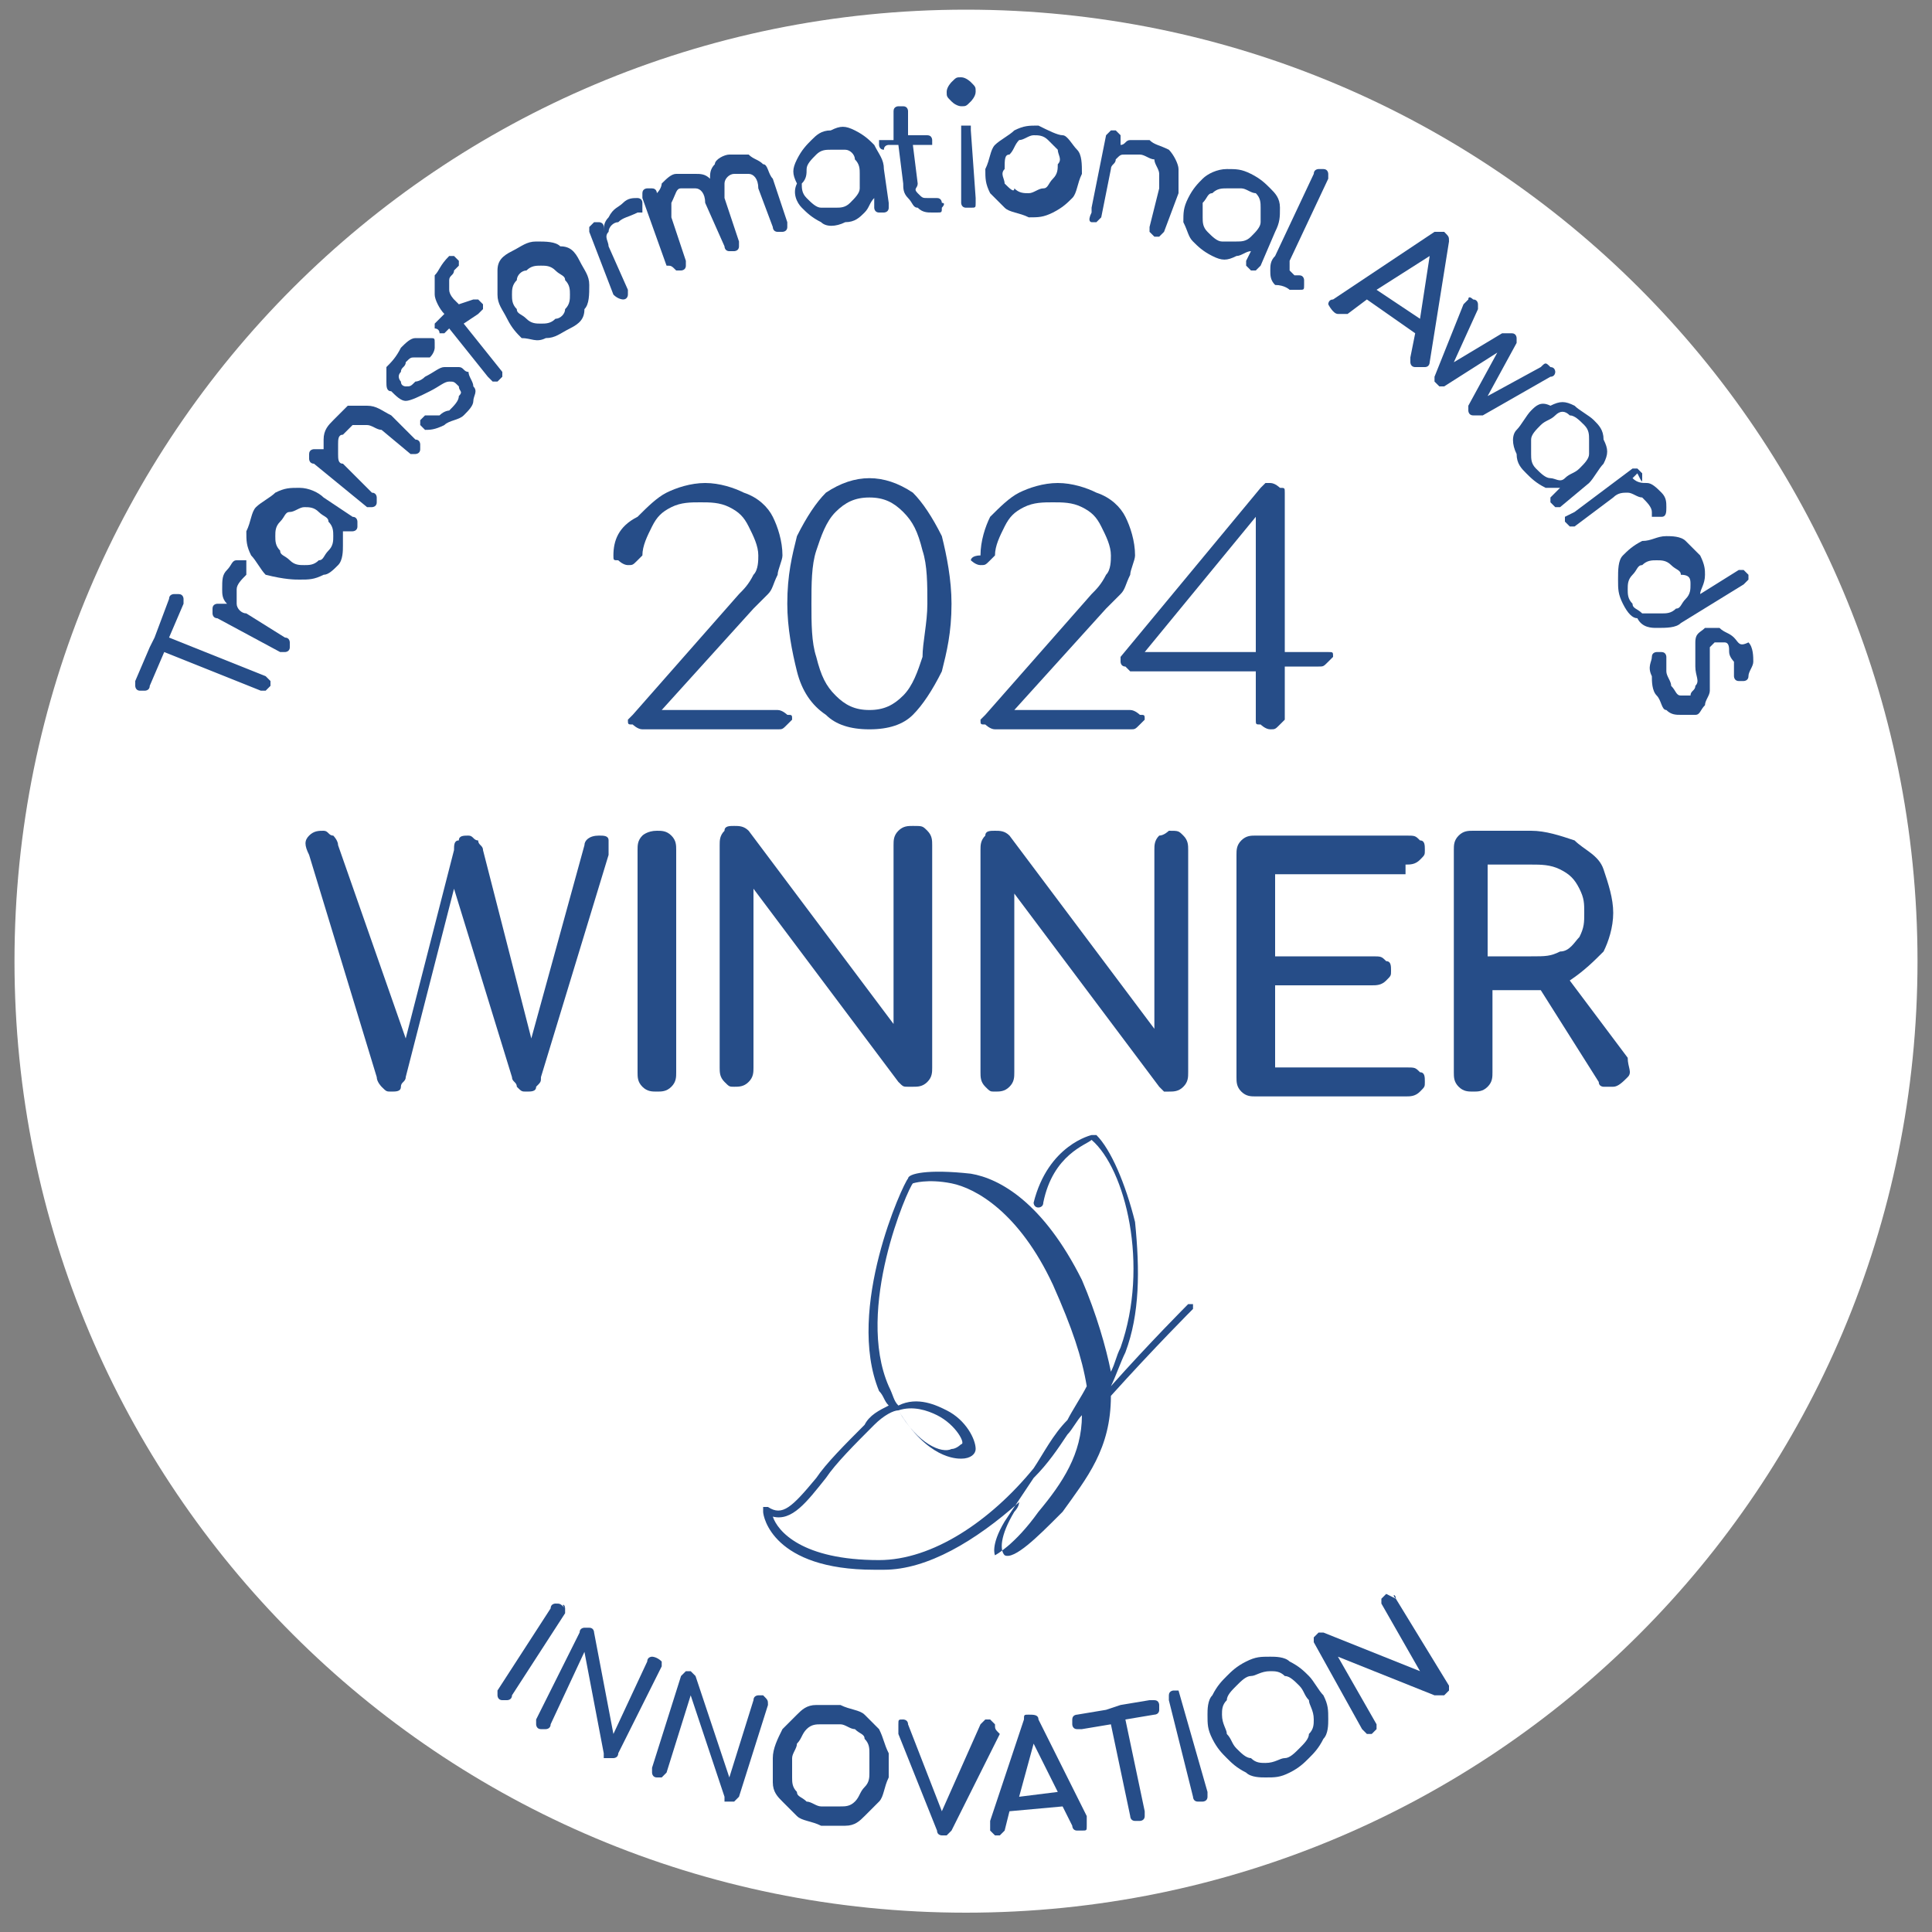 <?xml version="1.0" encoding="utf-8"?>
<!-- Generator: Adobe Illustrator 27.8.1, SVG Export Plug-In . SVG Version: 6.00 Build 0)  -->
<svg version="1.1" id="Layer_1" xmlns="http://www.w3.org/2000/svg" xmlns:xlink="http://www.w3.org/1999/xlink" x="0px" y="0px"
	 viewBox="0 0 40 40" style="enable-background:new 0 0 40 40;" xml:space="preserve">
<rect x="0" y="0" width="40" height="40" fill="#808080" stroke="none"/>
<style type="text/css">
	.st0{fill:#FFFFFF;}
	.st1{fill:#264D88;}
</style>
<path class="st0" d="M20,39.6c10.9,0,19.7-8.8,19.7-19.7S30.9,0.2,20,0.2S0.3,9,0.3,19.9S9.1,39.6,20,39.6"/>
<g>
	<path class="st1" d="M18.8,24.4c-0.1,0.1-1.3,2.7-0.6,4.4c0.1,0.1,0.1,0.2,0.2,0.3c-0.2,0.1-0.4,0.2-0.5,0.4
		c-0.4,0.4-0.8,0.8-1,1.1c-0.5,0.6-0.7,0.8-1,0.6c0,0-0.1,0-0.1,0c0,0,0,0,0,0.1c0,0.1,0.2,1.2,2.3,1.2c0.1,0,0.1,0,0.2,0
		c0.9,0,1.9-0.6,2.8-1.4c0,0.1-0.1,0.2-0.1,0.2c-0.3,0.5-0.3,0.8-0.2,0.9c0.2,0.1,0.7-0.4,1.1-0.8l0.1-0.1c0.5-0.7,1-1.3,1-2.4
		c0.9-1,1.7-1.8,1.7-1.8c0,0,0-0.1,0-0.1c0,0-0.1,0-0.1,0c0,0-0.8,0.8-1.6,1.7c0.1-0.2,0.2-0.5,0.3-0.7c0.3-0.8,0.3-1.7,0.2-2.7
		c-0.2-0.8-0.5-1.5-0.8-1.8c0,0,0,0-0.1,0c0,0-0.9,0.2-1.2,1.4c0,0,0,0.1,0.1,0.1c0,0,0.1,0,0.1-0.1c0.2-1,0.9-1.2,1-1.3
		c0.7,0.6,1.2,2.6,0.6,4.3c-0.1,0.2-0.1,0.3-0.2,0.5c-0.1-0.5-0.3-1.2-0.6-1.9c-0.8-1.6-1.7-2.1-2.3-2.2
		C19.2,24.2,18.8,24.3,18.8,24.4z M21.5,31.3L21.5,31.3c-0.5,0.7-0.9,0.9-0.9,0.9c0,0-0.1-0.2,0.2-0.7c0.2-0.3,0.4-0.6,0.6-0.9
		c0.3-0.3,0.5-0.6,0.7-0.9c0.1-0.1,0.2-0.3,0.3-0.4C22.4,30.1,22,30.7,21.5,31.3z M19.7,24.5c0.5,0.1,1.4,0.6,2.1,2.1
		c0.4,0.9,0.6,1.5,0.7,2.1c-0.1,0.2-0.3,0.5-0.4,0.7c-0.3,0.3-0.5,0.7-0.7,1c-0.9,1.1-2.1,1.9-3.2,1.9c-1.6,0-2.1-0.6-2.2-0.9
		c0.4,0.1,0.7-0.3,1.1-0.8c0.2-0.3,0.6-0.7,1-1.1c0.2-0.2,0.4-0.3,0.5-0.3c0.6,1,1.2,1,1.3,1c0.2,0,0.3-0.1,0.3-0.2
		c0-0.2-0.2-0.6-0.6-0.8c-0.2-0.1-0.6-0.3-1-0.1c-0.1-0.1-0.1-0.2-0.2-0.4c-0.7-1.6,0.4-4.1,0.5-4.2C18.9,24.5,19.2,24.4,19.7,24.5z
		 M18.6,29.2c0.3-0.1,0.6,0,0.8,0.1c0.4,0.2,0.6,0.6,0.5,0.6c0,0-0.1,0.1-0.2,0.1C19.5,30.1,19,29.9,18.6,29.2z"/>
	<path class="st1" d="M29.1,17.9c0.1,0,0.2,0,0.3-0.1c0.1-0.1,0.1-0.1,0.1-0.2c0-0.1,0-0.2-0.1-0.2c-0.1-0.1-0.1-0.1-0.3-0.1H26
		c-0.1,0-0.2,0-0.3,0.1c-0.1,0.1-0.1,0.2-0.1,0.3v4.6c0,0.1,0,0.2,0.1,0.3c0.1,0.1,0.2,0.1,0.3,0.1h3.1c0.1,0,0.2,0,0.3-0.1
		c0.1-0.1,0.1-0.1,0.1-0.2c0-0.1,0-0.2-0.1-0.2c-0.1-0.1-0.1-0.1-0.3-0.1h-2.7v-1.7h2c0.1,0,0.2,0,0.3-0.1c0.1-0.1,0.1-0.1,0.1-0.2
		s0-0.2-0.1-0.2c-0.1-0.1-0.1-0.1-0.3-0.1h-2v-1.7H29.1z"/>
	<path class="st1" d="M13.3,17.3c-0.1,0.1-0.1,0.2-0.1,0.3v4.6c0,0.1,0,0.2,0.1,0.3c0.1,0.1,0.2,0.1,0.3,0.1c0.1,0,0.2,0,0.3-0.1
		c0.1-0.1,0.1-0.2,0.1-0.3v-4.6c0-0.1,0-0.2-0.1-0.3c-0.1-0.1-0.2-0.1-0.3-0.1C13.4,17.2,13.3,17.3,13.3,17.3z"/>
	<path class="st1" d="M18.8,22.5c0.1,0,0.1,0,0.1,0c0.1,0,0.2,0,0.3-0.1c0.1-0.1,0.1-0.2,0.1-0.3v-4.6c0-0.1,0-0.2-0.1-0.3
		c-0.1-0.1-0.1-0.1-0.3-0.1c-0.1,0-0.2,0-0.3,0.1c-0.1,0.1-0.1,0.2-0.1,0.3v3.7l-3-4c-0.1-0.1-0.2-0.1-0.3-0.1c-0.1,0-0.2,0-0.2,0.1
		c-0.1,0.1-0.1,0.2-0.1,0.3v4.6c0,0.1,0,0.2,0.1,0.3c0.1,0.1,0.1,0.1,0.2,0.1c0.1,0,0.2,0,0.3-0.1c0.1-0.1,0.1-0.2,0.1-0.3v-3.7l3,4
		C18.7,22.5,18.7,22.5,18.8,22.5z"/>
	<path class="st1" d="M32.5,20.3C32.5,20.3,32.5,20.3,32.5,20.3c0.3-0.2,0.5-0.4,0.7-0.6c0.1-0.2,0.2-0.5,0.2-0.8
		c0-0.3-0.1-0.6-0.2-0.9c-0.1-0.3-0.4-0.4-0.6-0.6c-0.3-0.1-0.6-0.2-0.9-0.2h-1.2c-0.1,0-0.2,0-0.3,0.1c-0.1,0.1-0.1,0.2-0.1,0.3
		v4.6c0,0.1,0,0.2,0.1,0.3c0.1,0.1,0.2,0.1,0.3,0.1c0.1,0,0.2,0,0.3-0.1c0.1-0.1,0.1-0.2,0.1-0.3v-1.7h0.9c0,0,0.1,0,0.1,0l1.2,1.9
		c0,0.1,0.1,0.1,0.1,0.1c0.1,0,0.1,0,0.2,0c0.1,0,0.2-0.1,0.3-0.2c0.1-0.1,0-0.2,0-0.4L32.5,20.3z M30.8,19.9v-2h0.9
		c0.2,0,0.4,0,0.6,0.1c0.2,0.1,0.3,0.2,0.4,0.4c0.1,0.2,0.1,0.3,0.1,0.5c0,0.2,0,0.3-0.1,0.5c-0.1,0.1-0.2,0.3-0.4,0.3
		c-0.2,0.1-0.3,0.1-0.6,0.1H30.8z"/>
	<path class="st1" d="M10.6,22.3c0,0.1,0.1,0.1,0.1,0.2c0.1,0.1,0.1,0.1,0.2,0.1c0.1,0,0.2,0,0.2-0.1c0.1-0.1,0.1-0.1,0.1-0.2
		l1.4-4.6c0-0.1,0-0.2,0-0.3c0-0.1-0.1-0.1-0.2-0.1c-0.2,0-0.3,0.1-0.3,0.2l-1.1,4l-1-3.9c0-0.1-0.1-0.1-0.1-0.2
		c-0.1,0-0.1-0.1-0.2-0.1c-0.1,0-0.2,0-0.2,0.1c-0.1,0-0.1,0.1-0.1,0.2l-1,3.9L7,17.5c0-0.1-0.1-0.2-0.1-0.2c-0.1,0-0.1-0.1-0.2-0.1
		c-0.1,0-0.2,0-0.3,0.1c-0.1,0.1-0.1,0.2,0,0.4l1.4,4.6c0,0.1,0.1,0.2,0.1,0.2c0.1,0.1,0.1,0.1,0.2,0.1c0.1,0,0.2,0,0.2-0.1
		s0.1-0.1,0.1-0.2l1-3.9L10.6,22.3z"/>
	<path class="st1" d="M24,17.3c-0.1,0.1-0.1,0.2-0.1,0.3v3.7l-3-4c-0.1-0.1-0.2-0.1-0.3-0.1c-0.1,0-0.2,0-0.2,0.1
		c-0.1,0.1-0.1,0.2-0.1,0.3v4.6c0,0.1,0,0.2,0.1,0.3c0.1,0.1,0.1,0.1,0.2,0.1c0.1,0,0.2,0,0.3-0.1c0.1-0.1,0.1-0.2,0.1-0.3v-3.7l3,4
		c0,0,0.1,0.1,0.1,0.1c0.1,0,0.1,0,0.1,0c0.1,0,0.2,0,0.3-0.1c0.1-0.1,0.1-0.2,0.1-0.3v-4.6c0-0.1,0-0.2-0.1-0.3
		c-0.1-0.1-0.1-0.1-0.3-0.1C24.2,17.2,24.1,17.3,24,17.3z"/>
	<path class="st1" d="M26.7,6L26.7,6c0.1,0,0.1,0,0.2,0C27,6,27,6,27,5.9c0,0,0-0.1,0-0.1c0,0,0-0.1-0.1-0.1l-0.1,0
		c0,0-0.1-0.1-0.1-0.1c0-0.1,0-0.1,0-0.2l0.8-1.7c0,0,0-0.1,0-0.1s0-0.1-0.1-0.1c0,0-0.1,0-0.1,0c0,0-0.1,0-0.1,0.1l-0.8,1.7
		c-0.1,0.1-0.1,0.2-0.1,0.3c0,0.1,0,0.2,0.1,0.3C26.6,5.9,26.7,6,26.7,6z"/>
	<path class="st1" d="M24.7,5c0.1,0.1,0.2,0.2,0.4,0.3c0.2,0.1,0.3,0.1,0.5,0c0.1,0,0.2-0.1,0.3-0.1l-0.1,0.2c0,0,0,0.1,0,0.1
		c0,0,0.1,0.1,0.1,0.1c0,0,0.1,0,0.1,0c0,0,0.1-0.1,0.1-0.1l0.3-0.7c0.1-0.2,0.1-0.3,0.1-0.5c0-0.2-0.1-0.3-0.2-0.4
		c-0.1-0.1-0.2-0.2-0.4-0.3c-0.2-0.1-0.3-0.1-0.5-0.1S25,3.6,24.9,3.7c-0.1,0.1-0.2,0.2-0.3,0.4c-0.1,0.2-0.1,0.3-0.1,0.5
		C24.6,4.8,24.6,4.9,24.7,5z M24.9,4.2C25,4.1,25,4,25.1,4c0.1-0.1,0.2-0.1,0.3-0.1c0.1,0,0.2,0,0.3,0C25.8,3.9,25.9,4,26,4
		c0.1,0.1,0.1,0.2,0.1,0.3c0,0.1,0,0.2,0,0.3c0,0.1-0.1,0.2-0.2,0.3c-0.1,0.1-0.2,0.1-0.3,0.1s-0.2,0-0.3,0c-0.1,0-0.2-0.1-0.3-0.2
		c-0.1-0.1-0.1-0.2-0.1-0.3C24.9,4.5,24.9,4.4,24.9,4.2z"/>
	<path class="st1" d="M27.7,6.5C27.7,6.5,27.7,6.5,27.7,6.5c0.1,0,0.2,0,0.2,0l0.4-0.3l1,0.7l-0.1,0.5c0,0,0,0.1,0,0.1
		c0,0,0,0.1,0.1,0.1c0.1,0,0.1,0,0.2,0c0.1,0,0.1-0.1,0.1-0.1L30,5c0-0.1,0-0.1-0.1-0.2c-0.1,0-0.1,0-0.2,0l-2.1,1.4
		c-0.1,0-0.1,0.1-0.1,0.1S27.6,6.5,27.7,6.5z M29.4,6.6L28.5,6l1.1-0.7L29.4,6.6z"/>
	<path class="st1" d="M32.4,10.7c0,0,0,0.1,0,0.1c0,0,0.1,0.1,0.1,0.1c0,0,0.1,0,0.1,0l0.8-0.6c0.1-0.1,0.2-0.1,0.3-0.1
		c0.1,0,0.2,0.1,0.3,0.1c0.1,0.1,0.2,0.2,0.2,0.3c0,0,0,0.1,0,0.1c0,0,0,0,0.1,0c0,0,0.1,0,0.1,0c0.1,0,0.1-0.1,0.1-0.2
		c0-0.1,0-0.2-0.1-0.3c-0.1-0.1-0.2-0.2-0.3-0.2c-0.1,0-0.2,0-0.3-0.1l0.1-0.1C34,10,34,10,34,9.9c0,0,0-0.1,0-0.1
		c0,0-0.1-0.1-0.1-0.1c0,0-0.1,0-0.1,0l-1.2,0.9C32.4,10.7,32.4,10.7,32.4,10.7z"/>
	<path class="st1" d="M22.6,4.6c0.1,0,0.1,0,0.1,0c0,0,0.1-0.1,0.1-0.1L23,3.5c0-0.1,0.1-0.1,0.1-0.2c0.1-0.1,0.1-0.1,0.2-0.1
		c0.1,0,0.2,0,0.3,0c0.1,0,0.2,0.1,0.3,0.1C23.9,3.4,24,3.5,24,3.6c0,0.1,0,0.2,0,0.3l-0.2,0.8c0,0,0,0.1,0,0.1c0,0,0.1,0.1,0.1,0.1
		c0,0,0.1,0,0.1,0c0,0,0.1-0.1,0.1-0.1L24.4,4c0-0.2,0-0.3,0-0.5c0-0.1-0.1-0.3-0.2-0.4C24,3,23.9,3,23.8,2.9c-0.1,0-0.3,0-0.4,0
		c-0.1,0-0.1,0.1-0.2,0.1l0-0.1c0-0.1,0-0.1,0-0.1c0,0-0.1-0.1-0.1-0.1c0,0-0.1,0-0.1,0c0,0-0.1,0.1-0.1,0.1l-0.3,1.5
		c0,0,0,0.1,0,0.1C22.5,4.6,22.6,4.6,22.6,4.6z"/>
	<path class="st1" d="M19.9,2.2c0.1,0,0.1,0,0.2-0.1c0,0,0.1-0.1,0.1-0.2c0-0.1,0-0.1-0.1-0.2c0,0-0.1-0.1-0.2-0.1
		c-0.1,0-0.1,0-0.2,0.1c0,0-0.1,0.1-0.1,0.2c0,0.1,0,0.1,0.1,0.2C19.8,2.2,19.9,2.2,19.9,2.2z"/>
	<path class="st1" d="M20.1,2.7c0-0.1,0-0.1,0-0.1c0,0-0.1,0-0.1,0c0,0-0.1,0-0.1,0c0,0,0,0.1,0,0.1l0,1.5c0,0,0,0.1,0.1,0.1
		c0,0,0.1,0,0.1,0c0.1,0,0.1,0,0.1-0.1c0,0,0-0.1,0-0.1L20.1,2.7z"/>
	<path class="st1" d="M29.7,7.9C29.7,7.9,29.7,7.9,29.7,7.9C29.8,8,29.8,8,29.8,8s0.1,0,0.1,0L31,7.3l-0.6,1.1c0,0,0,0.1,0,0.1
		c0,0,0,0.1,0.1,0.1c0,0,0.1,0,0.1,0c0,0,0.1,0,0.1,0l1.4-0.8c0.1,0,0.1-0.1,0.1-0.1c0,0,0-0.1-0.1-0.1c-0.1-0.1-0.1-0.1-0.2,0
		l-1.1,0.6l0.6-1.1c0,0,0-0.1,0-0.1c0,0,0-0.1-0.1-0.1c0,0-0.1,0-0.1,0c0,0-0.1,0-0.1,0l-1,0.6l0.5-1.1c0-0.1,0-0.1,0-0.1
		c0,0,0-0.1-0.1-0.1c0,0-0.1-0.1-0.1,0c0,0-0.1,0.1-0.1,0.1l-0.6,1.5C29.7,7.8,29.7,7.8,29.7,7.9z"/>
	<path class="st1" d="M20.8,4.3c0.1,0.1,0.3,0.1,0.5,0.2c0.2,0,0.3,0,0.5-0.1s0.3-0.2,0.4-0.3c0.1-0.1,0.1-0.3,0.2-0.5
		c0-0.2,0-0.4-0.1-0.5C22.2,3,22.1,2.8,22,2.8s-0.3-0.1-0.5-0.2c-0.2,0-0.3,0-0.5,0.1c-0.1,0.1-0.3,0.2-0.4,0.3
		c-0.1,0.1-0.1,0.3-0.2,0.5c0,0.2,0,0.3,0.1,0.5C20.6,4.1,20.7,4.2,20.8,4.3z M20.9,3.2C21,3.1,21,3,21.1,2.9c0.1,0,0.2-0.1,0.3-0.1
		s0.2,0,0.3,0.1c0.1,0.1,0.1,0.1,0.2,0.2c0,0.1,0.1,0.2,0,0.3c0,0.1,0,0.2-0.1,0.3c-0.1,0.1-0.1,0.2-0.2,0.2c-0.1,0-0.2,0.1-0.3,0.1
		c-0.1,0-0.2,0-0.3-0.1C21,4,20.9,3.9,20.8,3.8c0-0.1-0.1-0.2,0-0.3C20.8,3.3,20.8,3.2,20.9,3.2z"/>
	<path class="st1" d="M31.7,8.5c-0.1,0.1-0.2,0.3-0.3,0.4c-0.1,0.1-0.1,0.3,0,0.5c0,0.2,0.1,0.3,0.2,0.4c0.1,0.1,0.2,0.2,0.4,0.3
		c0.1,0,0.2,0,0.3,0l-0.1,0.1c0,0-0.1,0.1-0.1,0.1c0,0,0,0.1,0,0.1c0,0,0.1,0.1,0.1,0.1c0,0,0.1,0,0.1,0l0.6-0.5
		c0.1-0.1,0.2-0.3,0.3-0.4c0.1-0.2,0.1-0.3,0-0.5c0-0.2-0.1-0.3-0.2-0.4c-0.1-0.1-0.3-0.2-0.4-0.3c-0.2-0.1-0.3-0.1-0.5,0
		C31.9,8.3,31.8,8.4,31.7,8.5z M32.5,8.6c0.1,0,0.2,0.1,0.3,0.2c0.1,0.1,0.1,0.2,0.1,0.3c0,0.1,0,0.2,0,0.3c0,0.1-0.1,0.2-0.2,0.3
		c-0.1,0.1-0.2,0.1-0.3,0.2s-0.2,0-0.3,0c-0.1,0-0.2-0.1-0.3-0.2c-0.1-0.1-0.1-0.2-0.1-0.3c0-0.1,0-0.2,0-0.3c0-0.1,0.1-0.2,0.2-0.3
		c0.1-0.1,0.2-0.1,0.3-0.2C32.3,8.5,32.4,8.5,32.5,8.6z"/>
	<path class="st1" d="M16.6,4.3c0.1,0.1,0.2,0.2,0.4,0.3c0.1,0.1,0.3,0.1,0.5,0c0.2,0,0.3-0.1,0.4-0.2c0.1-0.1,0.1-0.2,0.2-0.3
		l0,0.2c0,0,0,0.1,0.1,0.1c0,0,0.1,0,0.1,0s0.1,0,0.1-0.1c0,0,0-0.1,0-0.1l-0.1-0.7c0-0.2-0.1-0.3-0.2-0.5c-0.1-0.1-0.2-0.2-0.4-0.3
		c-0.2-0.1-0.3-0.1-0.5,0c-0.2,0-0.3,0.1-0.4,0.2c-0.1,0.1-0.2,0.2-0.3,0.4c-0.1,0.2-0.1,0.3,0,0.5C16.4,4,16.5,4.2,16.6,4.3z
		 M16.7,3.5c0-0.1,0.1-0.2,0.2-0.3c0.1-0.1,0.2-0.1,0.3-0.1c0.1,0,0.2,0,0.3,0c0.1,0,0.2,0.1,0.2,0.2c0.1,0.1,0.1,0.2,0.1,0.3
		c0,0.1,0,0.2,0,0.3c0,0.1-0.1,0.2-0.2,0.3c-0.1,0.1-0.2,0.1-0.3,0.1c-0.1,0-0.2,0-0.3,0c-0.1,0-0.2-0.1-0.3-0.2
		c-0.1-0.1-0.1-0.2-0.1-0.3C16.7,3.7,16.7,3.6,16.7,3.5z"/>
	<path class="st1" d="M5.1,12.7c-0.1,0-0.2-0.1-0.2-0.2c0-0.1,0-0.2,0-0.3c0-0.1,0.1-0.2,0.2-0.3c0,0,0,0,0-0.1c0,0,0,0,0-0.1
		c0,0,0,0,0-0.1c0,0-0.1,0-0.2,0c-0.1,0-0.1,0.1-0.2,0.2c-0.1,0.1-0.1,0.2-0.1,0.4c0,0.1,0,0.2,0.1,0.3l-0.1,0c-0.1,0-0.1,0-0.1,0
		s-0.1,0-0.1,0.1c0,0,0,0.1,0,0.1c0,0,0,0.1,0.1,0.1l1.3,0.7c0.1,0,0.1,0,0.1,0c0,0,0.1,0,0.1-0.1c0,0,0-0.1,0-0.1
		c0,0,0-0.1-0.1-0.1L5.1,12.7z"/>
	<path class="st1" d="M3.5,13.2l0.3-0.7c0,0,0-0.1,0-0.1c0,0,0-0.1-0.1-0.1c0,0-0.1,0-0.1,0c0,0-0.1,0-0.1,0.1l-0.3,0.8l-0.1,0.2
		l0,0l-0.3,0.7c0,0,0,0.1,0,0.1c0,0,0,0.1,0.1,0.1c0,0,0.1,0,0.1,0c0,0,0.1,0,0.1-0.1l0.3-0.7l2,0.8c0,0,0.1,0,0.1,0
		c0,0,0.1-0.1,0.1-0.1c0,0,0-0.1,0-0.1c0,0-0.1-0.1-0.1-0.1L3.5,13.2z"/>
	<path class="st1" d="M7.6,10.5c0,0,0.1,0,0.1,0c0,0,0.1,0,0.1-0.1c0,0,0-0.1,0-0.1c0,0,0-0.1-0.1-0.1L7.1,9.6C7,9.6,7,9.5,7,9.4
		c0-0.1,0-0.2,0-0.2C7,9.1,7,9,7.1,9c0.1-0.1,0.1-0.1,0.2-0.2c0.1,0,0.2,0,0.3,0c0.1,0,0.2,0.1,0.3,0.1l0.6,0.5c0,0,0.1,0,0.1,0
		c0,0,0.1,0,0.1-0.1c0,0,0-0.1,0-0.1c0,0,0-0.1-0.1-0.1L8.1,8.6C7.9,8.5,7.8,8.4,7.6,8.4c-0.1,0-0.3,0-0.4,0C7.1,8.5,7,8.6,6.9,8.7
		C6.8,8.8,6.7,8.9,6.7,9.1c0,0.1,0,0.2,0,0.2l-0.1,0c0,0-0.1,0-0.1,0c0,0-0.1,0-0.1,0.1c0,0,0,0.1,0,0.1c0,0,0,0.1,0.1,0.1L7.6,10.5
		z"/>
	<path class="st1" d="M35.9,13.2c-0.1-0.1-0.2-0.1-0.3-0.2c-0.1,0-0.2,0-0.3,0c-0.1,0.1-0.2,0.1-0.2,0.3c0,0.1,0,0.3,0,0.5
		c0,0.2,0.1,0.3,0,0.4c0,0.1-0.1,0.1-0.1,0.2c-0.1,0-0.1,0-0.2,0c-0.1,0-0.1-0.1-0.2-0.2c0-0.1-0.1-0.2-0.1-0.3c0-0.1,0-0.2,0-0.2
		c0,0,0-0.1,0-0.1c0,0,0-0.1-0.1-0.1c0,0-0.1,0-0.1,0s-0.1,0-0.1,0.1c0,0.1-0.1,0.2,0,0.4c0,0.1,0,0.3,0.1,0.4
		c0.1,0.1,0.1,0.3,0.2,0.3c0.1,0.1,0.2,0.1,0.3,0.1c0.1,0,0.2,0,0.3,0c0.1,0,0.1-0.1,0.2-0.2c0-0.1,0.1-0.2,0.1-0.3
		c0-0.1,0-0.3,0-0.4c0-0.1,0-0.2,0-0.3c0-0.1,0-0.1,0-0.2c0,0,0.1-0.1,0.1-0.1c0.1,0,0.1,0,0.2,0c0.1,0,0.1,0.1,0.1,0.2
		c0,0.1,0.1,0.2,0.1,0.2c0,0.1,0,0.1,0,0.2c0,0,0,0.1,0,0.1c0,0,0,0.1,0.1,0.1c0,0,0.1,0,0.1,0c0,0,0.1,0,0.1-0.1
		c0-0.1,0.1-0.2,0.1-0.3c0-0.1,0-0.3-0.1-0.4C36,13.4,36,13.3,35.9,13.2z"/>
	<path class="st1" d="M34.8,12.9l1.3-0.8c0,0,0.1-0.1,0.1-0.1c0,0,0-0.1,0-0.1c0,0-0.1-0.1-0.1-0.1c0,0-0.1,0-0.1,0l-0.8,0.5
		c0-0.1,0.1-0.2,0.1-0.4c0-0.1,0-0.2-0.1-0.4c-0.1-0.1-0.2-0.2-0.3-0.3c-0.1-0.1-0.3-0.1-0.4-0.1c-0.2,0-0.3,0.1-0.5,0.1
		c-0.2,0.1-0.3,0.2-0.4,0.3c-0.1,0.1-0.1,0.3-0.1,0.5s0,0.3,0.1,0.5c0.1,0.2,0.2,0.3,0.3,0.3C34,13,34.2,13,34.3,13
		C34.5,13,34.7,13,34.8,12.9z M34,12.7c-0.1-0.1-0.2-0.1-0.2-0.2c-0.1-0.1-0.1-0.2-0.1-0.3c0-0.1,0-0.2,0.1-0.3
		c0.1-0.1,0.1-0.2,0.2-0.2c0.1-0.1,0.2-0.1,0.3-0.1c0.1,0,0.2,0,0.3,0.1s0.2,0.1,0.2,0.2C35,11.9,35,12,35,12.1c0,0.1,0,0.2-0.1,0.3
		c-0.1,0.1-0.1,0.2-0.2,0.2c-0.1,0.1-0.2,0.1-0.3,0.1C34.2,12.7,34.1,12.7,34,12.7z"/>
	<path class="st1" d="M8.4,8.3c0.1,0,0.3-0.1,0.5-0.2C9.1,8,9.2,7.9,9.3,7.9c0.1,0,0.1,0,0.2,0.1c0,0.1,0.1,0.1,0,0.2
		c0,0.1-0.1,0.2-0.2,0.3C9.3,8.5,9.2,8.5,9.1,8.6c-0.1,0-0.2,0-0.2,0c0,0-0.1,0-0.1,0c0,0-0.1,0.1-0.1,0.1c0,0,0,0.1,0,0.1
		c0,0,0.1,0.1,0.1,0.1c0.1,0,0.2,0,0.4-0.1c0.1-0.1,0.3-0.1,0.4-0.2c0.1-0.1,0.2-0.2,0.2-0.3c0-0.1,0.1-0.2,0-0.3
		c0-0.1-0.1-0.2-0.1-0.3C9.6,7.7,9.6,7.6,9.5,7.6c-0.1,0-0.2,0-0.3,0C9.1,7.6,9,7.7,8.8,7.8C8.7,7.9,8.6,7.9,8.6,7.9
		C8.5,8,8.5,8,8.4,8c0,0-0.1,0-0.1-0.1c0,0-0.1-0.1,0-0.2c0-0.1,0.1-0.1,0.1-0.2c0.1-0.1,0.1-0.1,0.2-0.1c0.1,0,0.1,0,0.2,0
		c0,0,0.1,0,0.1,0C9,7.3,9,7.2,9,7.2c0,0,0-0.1,0-0.1C9,7,9,7,8.9,7c-0.1,0-0.2,0-0.3,0c-0.1,0-0.2,0.1-0.3,0.2
		C8.2,7.4,8.1,7.5,8,7.6C8,7.7,8,7.8,8,7.9C8,8,8,8.1,8.1,8.1C8.2,8.2,8.3,8.3,8.4,8.3z"/>
	<path class="st1" d="M7,11.7c0.1-0.1,0.1-0.3,0.1-0.4c0-0.1,0-0.2,0-0.3L7.2,11c0,0,0.1,0,0.1,0c0,0,0.1,0,0.1-0.1c0,0,0-0.1,0-0.1
		c0,0,0-0.1-0.1-0.1l-0.6-0.4c-0.1-0.1-0.3-0.2-0.5-0.2c-0.2,0-0.3,0-0.5,0.1c-0.1,0.1-0.3,0.2-0.4,0.3c-0.1,0.1-0.1,0.3-0.2,0.5
		c0,0.2,0,0.3,0.1,0.5c0.1,0.1,0.2,0.3,0.3,0.4C5.9,12,6.1,12,6.2,12c0.2,0,0.3,0,0.5-0.1C6.8,11.9,6.9,11.8,7,11.7z M6.3,11.7
		c-0.1,0-0.2,0-0.3-0.1c-0.1-0.1-0.2-0.1-0.2-0.2c-0.1-0.1-0.1-0.2-0.1-0.3c0-0.1,0-0.2,0.1-0.3c0.1-0.1,0.1-0.2,0.2-0.2
		c0.1,0,0.2-0.1,0.3-0.1c0.1,0,0.2,0,0.3,0.1c0.1,0.1,0.2,0.1,0.2,0.2c0.1,0.1,0.1,0.2,0.1,0.3c0,0.1,0,0.2-0.1,0.3
		c-0.1,0.1-0.1,0.2-0.2,0.2C6.5,11.7,6.4,11.7,6.3,11.7z"/>
	<path class="st1" d="M18.4,3l0.2,0l0.1,0.8c0,0.1,0,0.2,0.1,0.3c0.1,0.1,0.1,0.2,0.2,0.2c0.1,0.1,0.2,0.1,0.3,0.1l0.1,0
		c0.1,0,0.1,0,0.1-0.1c0,0,0.1-0.1,0-0.1c0,0,0-0.1-0.1-0.1c0,0-0.1,0-0.1,0l-0.1,0c-0.1,0-0.1,0-0.2-0.1S19,3.9,19,3.8l-0.1-0.8
		l0.3,0c0,0,0.1,0,0.1,0c0,0,0-0.1,0-0.1c0,0,0-0.1-0.1-0.1c0,0-0.1,0-0.1,0l-0.3,0l0-0.5c0,0,0-0.1-0.1-0.1c0,0-0.1,0-0.1,0
		c0,0-0.1,0-0.1,0.1c0,0,0,0.1,0,0.1l0,0.5l-0.2,0c0,0-0.1,0-0.1,0c0,0,0,0.1,0,0.1c0,0,0,0.1,0.1,0.1C18.3,3,18.4,3,18.4,3z"/>
	<path class="st1" d="M9.2,6.5L9.1,6.6c0,0-0.1,0.1-0.1,0.1c0,0,0,0.1,0,0.1c0,0,0.1,0,0.1,0.1c0,0,0.1,0,0.1,0l0.1-0.1l0.8,1
		c0,0,0.1,0.1,0.1,0.1c0,0,0.1,0,0.1,0c0,0,0.1-0.1,0.1-0.1s0-0.1,0-0.1l-0.8-1l0.3-0.2c0,0,0.1-0.1,0.1-0.1c0,0,0-0.1,0-0.1
		c0,0-0.1-0.1-0.1-0.1c0,0-0.1,0-0.1,0L9.5,6.3L9.4,6.2C9.4,6.2,9.3,6.1,9.3,6c0-0.1,0-0.1,0-0.2c0-0.1,0.1-0.1,0.1-0.2
		c0,0,0.1-0.1,0.1-0.1c0,0,0-0.1,0-0.1c0,0-0.1-0.1-0.1-0.1c0,0-0.1,0-0.1,0C9.1,5.5,9.1,5.6,9,5.7C9,5.8,9,6,9,6.1
		C9,6.2,9.1,6.4,9.2,6.5L9.2,6.5z"/>
	<path class="st1" d="M12.7,6.1C12.7,6.2,12.7,6.2,12.7,6.1c0.1,0.1,0.2,0.1,0.2,0.1c0.1,0,0.1-0.1,0.1-0.1c0,0,0-0.1,0-0.1
		l-0.4-0.9c0-0.1-0.1-0.2,0-0.3c0-0.1,0.1-0.2,0.2-0.2c0.1-0.1,0.2-0.1,0.4-0.2c0,0,0.1,0,0.1,0c0,0,0,0,0-0.1c0,0,0-0.1,0-0.1
		c0-0.1-0.1-0.1-0.1-0.1c-0.1,0-0.2,0-0.3,0.1c-0.1,0.1-0.2,0.1-0.3,0.3c-0.1,0.1-0.1,0.2-0.1,0.3l0-0.1c0-0.1-0.1-0.1-0.1-0.1
		c0,0-0.1,0-0.1,0c0,0-0.1,0.1-0.1,0.1s0,0.1,0,0.1L12.7,6.1z"/>
	<path class="st1" d="M10.8,7C11,7,11.1,7.1,11.3,7c0.2,0,0.3-0.1,0.5-0.2c0.2-0.1,0.3-0.2,0.3-0.4c0.1-0.1,0.1-0.3,0.1-0.5
		c0-0.2-0.1-0.3-0.2-0.5c-0.1-0.2-0.2-0.3-0.4-0.3c-0.1-0.1-0.3-0.1-0.5-0.1c-0.2,0-0.3,0.1-0.5,0.2c-0.2,0.1-0.3,0.2-0.3,0.4
		S10.3,6,10.3,6.1c0,0.2,0.1,0.3,0.2,0.5C10.6,6.8,10.7,6.9,10.8,7z M10.7,5.8c0-0.1,0.1-0.2,0.2-0.2c0.1-0.1,0.2-0.1,0.3-0.1
		c0.1,0,0.2,0,0.3,0.1c0.1,0.1,0.2,0.1,0.2,0.2c0.1,0.1,0.1,0.2,0.1,0.3c0,0.1,0,0.2-0.1,0.3c0,0.1-0.1,0.2-0.2,0.2
		c-0.1,0.1-0.2,0.1-0.3,0.1c-0.1,0-0.2,0-0.3-0.1s-0.2-0.1-0.2-0.2c-0.1-0.1-0.1-0.2-0.1-0.3C10.6,6,10.6,5.9,10.7,5.8z"/>
	<path class="st1" d="M14,5.6c0,0,0.1,0,0.1,0c0,0,0.1,0,0.1-0.1c0,0,0-0.1,0-0.1l-0.3-0.9c0-0.1,0-0.2,0-0.3C14,4,14,3.9,14.1,3.9
		c0.1,0,0.2,0,0.3,0c0.1,0,0.2,0.1,0.2,0.3L15,5.1c0,0,0,0.1,0.1,0.1c0,0,0.1,0,0.1,0c0,0,0.1,0,0.1-0.1c0,0,0-0.1,0-0.1L15,4.1l0,0
		c0-0.1,0-0.2,0-0.3c0-0.1,0.1-0.2,0.2-0.2c0.1,0,0.2,0,0.3,0c0.1,0,0.2,0.1,0.2,0.3L16,4.7c0,0,0,0.1,0.1,0.1c0,0,0.1,0,0.1,0
		c0,0,0.1,0,0.1-0.1c0,0,0-0.1,0-0.1L16,3.7c-0.1-0.1-0.1-0.3-0.2-0.3c-0.1-0.1-0.2-0.1-0.3-0.2c-0.1,0-0.2,0-0.4,0
		c-0.1,0-0.3,0.1-0.3,0.2c-0.1,0.1-0.1,0.2-0.1,0.3c-0.1-0.1-0.2-0.1-0.3-0.1c-0.1,0-0.2,0-0.4,0c-0.1,0-0.2,0.1-0.3,0.2
		c0,0,0,0.1-0.1,0.2l0,0c0,0,0-0.1-0.1-0.1c0,0-0.1,0-0.1,0c0,0-0.1,0-0.1,0.1c0,0,0,0.1,0,0.1l0.5,1.4C13.9,5.5,13.9,5.5,14,5.6z"
		/>
	<path class="st1" d="M18.9,10.2C18.6,10,18.3,9.9,18,9.9c-0.3,0-0.6,0.1-0.9,0.3c-0.2,0.2-0.4,0.5-0.6,0.9
		c-0.1,0.4-0.2,0.8-0.2,1.4c0,0.5,0.1,1,0.2,1.4c0.1,0.4,0.3,0.7,0.6,0.9c0.2,0.2,0.5,0.3,0.9,0.3c0.4,0,0.7-0.1,0.9-0.3
		c0.2-0.2,0.4-0.5,0.6-0.9c0.1-0.4,0.2-0.8,0.2-1.4c0-0.5-0.1-1-0.2-1.4C19.3,10.7,19.1,10.4,18.9,10.2z M19.1,13.6
		c-0.1,0.3-0.2,0.6-0.4,0.8c-0.2,0.2-0.4,0.3-0.7,0.3c-0.3,0-0.5-0.1-0.7-0.3c-0.2-0.2-0.3-0.4-0.4-0.8c-0.1-0.3-0.1-0.7-0.1-1.1
		c0-0.4,0-0.8,0.1-1.1c0.1-0.3,0.2-0.6,0.4-0.8c0.2-0.2,0.4-0.3,0.7-0.3c0.3,0,0.5,0.1,0.7,0.3c0.2,0.2,0.3,0.4,0.4,0.8
		c0.1,0.3,0.1,0.7,0.1,1.1C19.2,12.9,19.1,13.3,19.1,13.6z"/>
	<path class="st1" d="M26,14.9c0,0.1,0,0.1,0.1,0.1c0,0,0.1,0.1,0.2,0.1c0.1,0,0.1,0,0.2-0.1c0,0,0.1-0.1,0.1-0.1v-1.1h0.7
		c0.1,0,0.1,0,0.2-0.1c0,0,0.1-0.1,0.1-0.1c0-0.1,0-0.1-0.1-0.1c0,0-0.1,0-0.2,0h-0.7v-3.3c0-0.1,0-0.1-0.1-0.1c0,0-0.1-0.1-0.2-0.1
		c0,0-0.1,0-0.1,0c0,0,0,0-0.1,0.1l-2.9,3.5c0,0,0,0.1,0,0.1c0,0,0,0.1,0.1,0.1c0,0,0.1,0.1,0.1,0.1H26V14.9z M23.7,13.5l2.3-2.8
		v2.8H23.7z"/>
	<path class="st1" d="M12.7,11.5c0,0.1,0,0.1,0.1,0.1c0,0,0.1,0.1,0.2,0.1c0.1,0,0.1,0,0.2-0.1c0,0,0.1-0.1,0.1-0.1
		c0-0.2,0.1-0.4,0.2-0.6c0.1-0.2,0.2-0.3,0.4-0.4c0.2-0.1,0.4-0.1,0.6-0.1c0.2,0,0.4,0,0.6,0.1c0.2,0.1,0.3,0.2,0.4,0.4
		c0.1,0.2,0.2,0.4,0.2,0.6c0,0.1,0,0.3-0.1,0.4c-0.1,0.2-0.2,0.3-0.3,0.4l-2.2,2.5c0,0-0.1,0.1-0.1,0.1c0,0.1,0,0.1,0.1,0.1
		c0,0,0.1,0.1,0.2,0.1h2.8c0.1,0,0.1,0,0.2-0.1c0,0,0.1-0.1,0.1-0.1c0-0.1,0-0.1-0.1-0.1c0,0-0.1-0.1-0.2-0.1h-2.4l1.9-2.1
		c0.1-0.1,0.2-0.2,0.3-0.3c0.1-0.1,0.1-0.2,0.2-0.4c0-0.1,0.1-0.3,0.1-0.4c0-0.3-0.1-0.6-0.2-0.8c-0.1-0.2-0.3-0.4-0.6-0.5
		c-0.2-0.1-0.5-0.2-0.8-0.2c-0.3,0-0.6,0.1-0.8,0.2c-0.2,0.1-0.4,0.3-0.6,0.5C12.8,10.9,12.7,11.2,12.7,11.5z"/>
	<path class="st1" d="M20.1,11.6c0,0,0.1,0.1,0.2,0.1c0.1,0,0.1,0,0.2-0.1c0,0,0.1-0.1,0.1-0.1c0-0.2,0.1-0.4,0.2-0.6
		c0.1-0.2,0.2-0.3,0.4-0.4c0.2-0.1,0.4-0.1,0.6-0.1c0.2,0,0.4,0,0.6,0.1c0.2,0.1,0.3,0.2,0.4,0.4c0.1,0.2,0.2,0.4,0.2,0.6
		c0,0.1,0,0.3-0.1,0.4c-0.1,0.2-0.2,0.3-0.3,0.4l-2.2,2.5c0,0-0.1,0.1-0.1,0.1c0,0.1,0,0.1,0.1,0.1c0,0,0.1,0.1,0.2,0.1h2.8
		c0.1,0,0.1,0,0.2-0.1c0,0,0.1-0.1,0.1-0.1c0-0.1,0-0.1-0.1-0.1c0,0-0.1-0.1-0.2-0.1h-2.4l1.9-2.1c0.1-0.1,0.2-0.2,0.3-0.3
		c0.1-0.1,0.1-0.2,0.2-0.4c0-0.1,0.1-0.3,0.1-0.4c0-0.3-0.1-0.6-0.2-0.8c-0.1-0.2-0.3-0.4-0.6-0.5c-0.2-0.1-0.5-0.2-0.8-0.2
		c-0.3,0-0.6,0.1-0.8,0.2c-0.2,0.1-0.4,0.3-0.6,0.5c-0.1,0.2-0.2,0.5-0.2,0.8C20.1,11.5,20.1,11.6,20.1,11.6z"/>
	<path class="st1" d="M24.4,35c0,0-0.1,0-0.1,0c0,0-0.1,0-0.1,0.1c0,0,0,0.1,0,0.1l0.5,2c0,0,0,0.1,0.1,0.1c0,0,0.1,0,0.1,0
		c0,0,0.1,0,0.1-0.1c0,0,0-0.1,0-0.1L24.4,35C24.4,35.1,24.4,35.1,24.4,35z"/>
	<path class="st1" d="M23.8,35.2l-0.6,0.1l0,0l-0.3,0.1l0,0l-0.6,0.1c0,0-0.1,0-0.1,0.1c0,0,0,0.1,0,0.1c0,0,0,0.1,0.1,0.1
		c0,0,0.1,0,0.1,0l0.6-0.1l0.4,1.9c0,0,0,0.1,0.1,0.1c0,0,0.1,0,0.1,0c0,0,0.1,0,0.1-0.1c0,0,0-0.1,0-0.1l-0.4-1.9l0.6-0.1
		c0,0,0.1,0,0.1-0.1c0,0,0-0.1,0-0.1c0,0,0-0.1-0.1-0.1C23.9,35.2,23.8,35.2,23.8,35.2z"/>
	<path class="st1" d="M27.1,34.7c-0.1-0.1-0.2-0.2-0.4-0.3c-0.1-0.1-0.3-0.1-0.4-0.1c-0.2,0-0.3,0-0.5,0.1c-0.2,0.1-0.3,0.2-0.4,0.3
		c-0.1,0.1-0.2,0.2-0.3,0.4c-0.1,0.1-0.1,0.3-0.1,0.4c0,0.2,0,0.3,0.1,0.5c0.1,0.2,0.2,0.3,0.3,0.4c0.1,0.1,0.2,0.2,0.4,0.3
		c0.1,0.1,0.3,0.1,0.4,0.1c0.2,0,0.3,0,0.5-0.1c0.2-0.1,0.3-0.2,0.4-0.3c0.1-0.1,0.2-0.2,0.3-0.4c0.1-0.1,0.1-0.3,0.1-0.4
		c0-0.2,0-0.3-0.1-0.5C27.3,35,27.2,34.8,27.1,34.7z M27.1,35.9c0,0.1-0.1,0.2-0.2,0.3c-0.1,0.1-0.2,0.2-0.3,0.2
		c-0.1,0-0.2,0.1-0.4,0.1c-0.1,0-0.2,0-0.3-0.1c-0.1,0-0.2-0.1-0.3-0.2s-0.1-0.2-0.2-0.3c0-0.1-0.1-0.2-0.1-0.4c0-0.1,0-0.2,0.1-0.3
		c0-0.1,0.1-0.2,0.2-0.3c0.1-0.1,0.2-0.2,0.3-0.2c0.1,0,0.2-0.1,0.4-0.1c0.1,0,0.2,0,0.3,0.1c0.1,0,0.2,0.1,0.3,0.2
		c0.1,0.1,0.1,0.2,0.2,0.3c0,0.1,0.1,0.2,0.1,0.4C27.2,35.7,27.2,35.8,27.1,35.9z"/>
	<path class="st1" d="M28.9,33.1C28.9,33,28.8,33,28.9,33.1C28.7,33,28.7,33,28.7,33c0,0-0.1,0.1-0.1,0.1s0,0.1,0,0.1l0.8,1.4
		l-2-0.8c0,0-0.1,0-0.1,0c0,0-0.1,0.1-0.1,0.1c0,0,0,0.1,0,0.1l1,1.8c0,0,0.1,0.1,0.1,0.1s0.1,0,0.1,0c0,0,0.1-0.1,0.1-0.1
		c0,0,0-0.1,0-0.1l-0.8-1.4l2,0.8c0,0,0,0,0.1,0c0,0,0,0,0.1,0c0,0,0.1-0.1,0.1-0.1c0,0,0-0.1,0-0.1L28.9,33.1z"/>
	<path class="st1" d="M21.5,35.6c0-0.1-0.1-0.1-0.2-0.1c-0.1,0-0.1,0-0.1,0.1l-0.7,2.1c0,0.1,0,0.1,0,0.2c0,0,0.1,0.1,0.1,0.1
		c0,0,0.1,0,0.1,0c0,0,0,0,0.1-0.1l0.1-0.4l1.1-0.1l0.2,0.4c0,0,0,0.1,0.1,0.1c0,0,0.1,0,0.1,0c0.1,0,0.1,0,0.1-0.1c0,0,0-0.1,0-0.2
		L21.5,35.6z M21.1,37.2l0.3-1.1l0.5,1L21.1,37.2z"/>
	<path class="st1" d="M11.7,33.3C11.7,33.2,11.6,33.2,11.7,33.3c-0.1-0.1-0.1-0.1-0.2-0.1c0,0-0.1,0-0.1,0.1L10.3,35
		c0,0,0,0.1,0,0.1c0,0,0,0.1,0.1,0.1c0,0,0.1,0,0.1,0c0,0,0.1,0,0.1-0.1l1.1-1.7C11.7,33.4,11.7,33.3,11.7,33.3z"/>
	<path class="st1" d="M13.7,34.4C13.7,34.3,13.7,34.3,13.7,34.4c-0.1-0.1-0.2-0.1-0.2-0.1c0,0-0.1,0-0.1,0.1l-0.7,1.5l-0.4-2.1
		c0,0,0-0.1-0.1-0.1c0,0-0.1,0-0.1,0c0,0-0.1,0-0.1,0.1l-0.9,1.8c0,0,0,0.1,0,0.1c0,0,0,0.1,0.1,0.1c0,0,0.1,0,0.1,0
		c0,0,0.1,0,0.1-0.1l0.7-1.5l0.4,2.1c0,0,0,0,0,0.1c0,0,0,0,0.1,0c0,0,0.1,0,0.1,0c0,0,0.1,0,0.1-0.1l0.9-1.8
		C13.7,34.5,13.7,34.4,13.7,34.4z"/>
	<path class="st1" d="M18.2,35.8c-0.1-0.1-0.2-0.2-0.3-0.3c-0.1-0.1-0.3-0.1-0.5-0.2c-0.2,0-0.3,0-0.5,0c-0.2,0-0.3,0.1-0.4,0.2
		c-0.1,0.1-0.2,0.2-0.3,0.3C16.1,36,16,36.2,16,36.4c0,0.2,0,0.3,0,0.5c0,0.2,0.1,0.3,0.2,0.4c0.1,0.1,0.2,0.2,0.3,0.3
		c0.1,0.1,0.3,0.1,0.5,0.2c0.2,0,0.3,0,0.5,0c0.2,0,0.3-0.1,0.4-0.2c0.1-0.1,0.2-0.2,0.3-0.3c0.1-0.1,0.1-0.3,0.2-0.5
		c0-0.2,0-0.3,0-0.5C18.3,36.1,18.3,36,18.2,35.8z M17.9,37c-0.1,0.1-0.1,0.2-0.2,0.3c-0.1,0.1-0.2,0.1-0.3,0.1c-0.1,0-0.2,0-0.4,0
		c-0.1,0-0.2-0.1-0.3-0.1c-0.1-0.1-0.2-0.1-0.2-0.2c-0.1-0.1-0.1-0.2-0.1-0.3c0-0.1,0-0.2,0-0.4c0-0.1,0.1-0.2,0.1-0.3
		c0.1-0.1,0.1-0.2,0.2-0.3c0.1-0.1,0.2-0.1,0.3-0.1c0.1,0,0.2,0,0.4,0c0.1,0,0.2,0.1,0.3,0.1c0.1,0.1,0.2,0.1,0.2,0.2
		c0.1,0.1,0.1,0.2,0.1,0.3c0,0.1,0,0.2,0,0.4C18,36.8,18,36.9,17.9,37z"/>
	<path class="st1" d="M15.8,35.1c0,0-0.1,0-0.1,0c0,0-0.1,0-0.1,0.1l-0.5,1.6l-0.7-2.1c0,0-0.1-0.1-0.1-0.1c0,0-0.1,0-0.1,0
		c0,0-0.1,0.1-0.1,0.1l-0.6,1.9c0,0,0,0.1,0,0.1c0,0,0,0.1,0.1,0.1c0,0,0.1,0,0.1,0c0,0,0.1-0.1,0.1-0.1l0.5-1.6l0.7,2.1
		c0,0,0,0,0,0.1c0,0,0,0,0.1,0c0,0,0.1,0,0.1,0c0,0,0.1-0.1,0.1-0.1l0.6-1.9C15.9,35.2,15.9,35.2,15.8,35.1
		C15.9,35.1,15.8,35.1,15.8,35.1z"/>
	<path class="st1" d="M20.6,35.7c0,0-0.1-0.1-0.1-0.1c0,0-0.1,0-0.1,0c0,0,0,0-0.1,0.1l-0.8,1.8l-0.7-1.8c0-0.1-0.1-0.1-0.1-0.1
		c-0.1,0-0.1,0-0.1,0.1c0,0,0,0.1,0,0.2l0.8,2c0,0.1,0.1,0.1,0.1,0.1c0,0,0.1,0,0.1,0c0,0,0,0,0.1-0.1l1-2
		C20.6,35.8,20.6,35.8,20.6,35.7z"/>
</g>
</svg>
